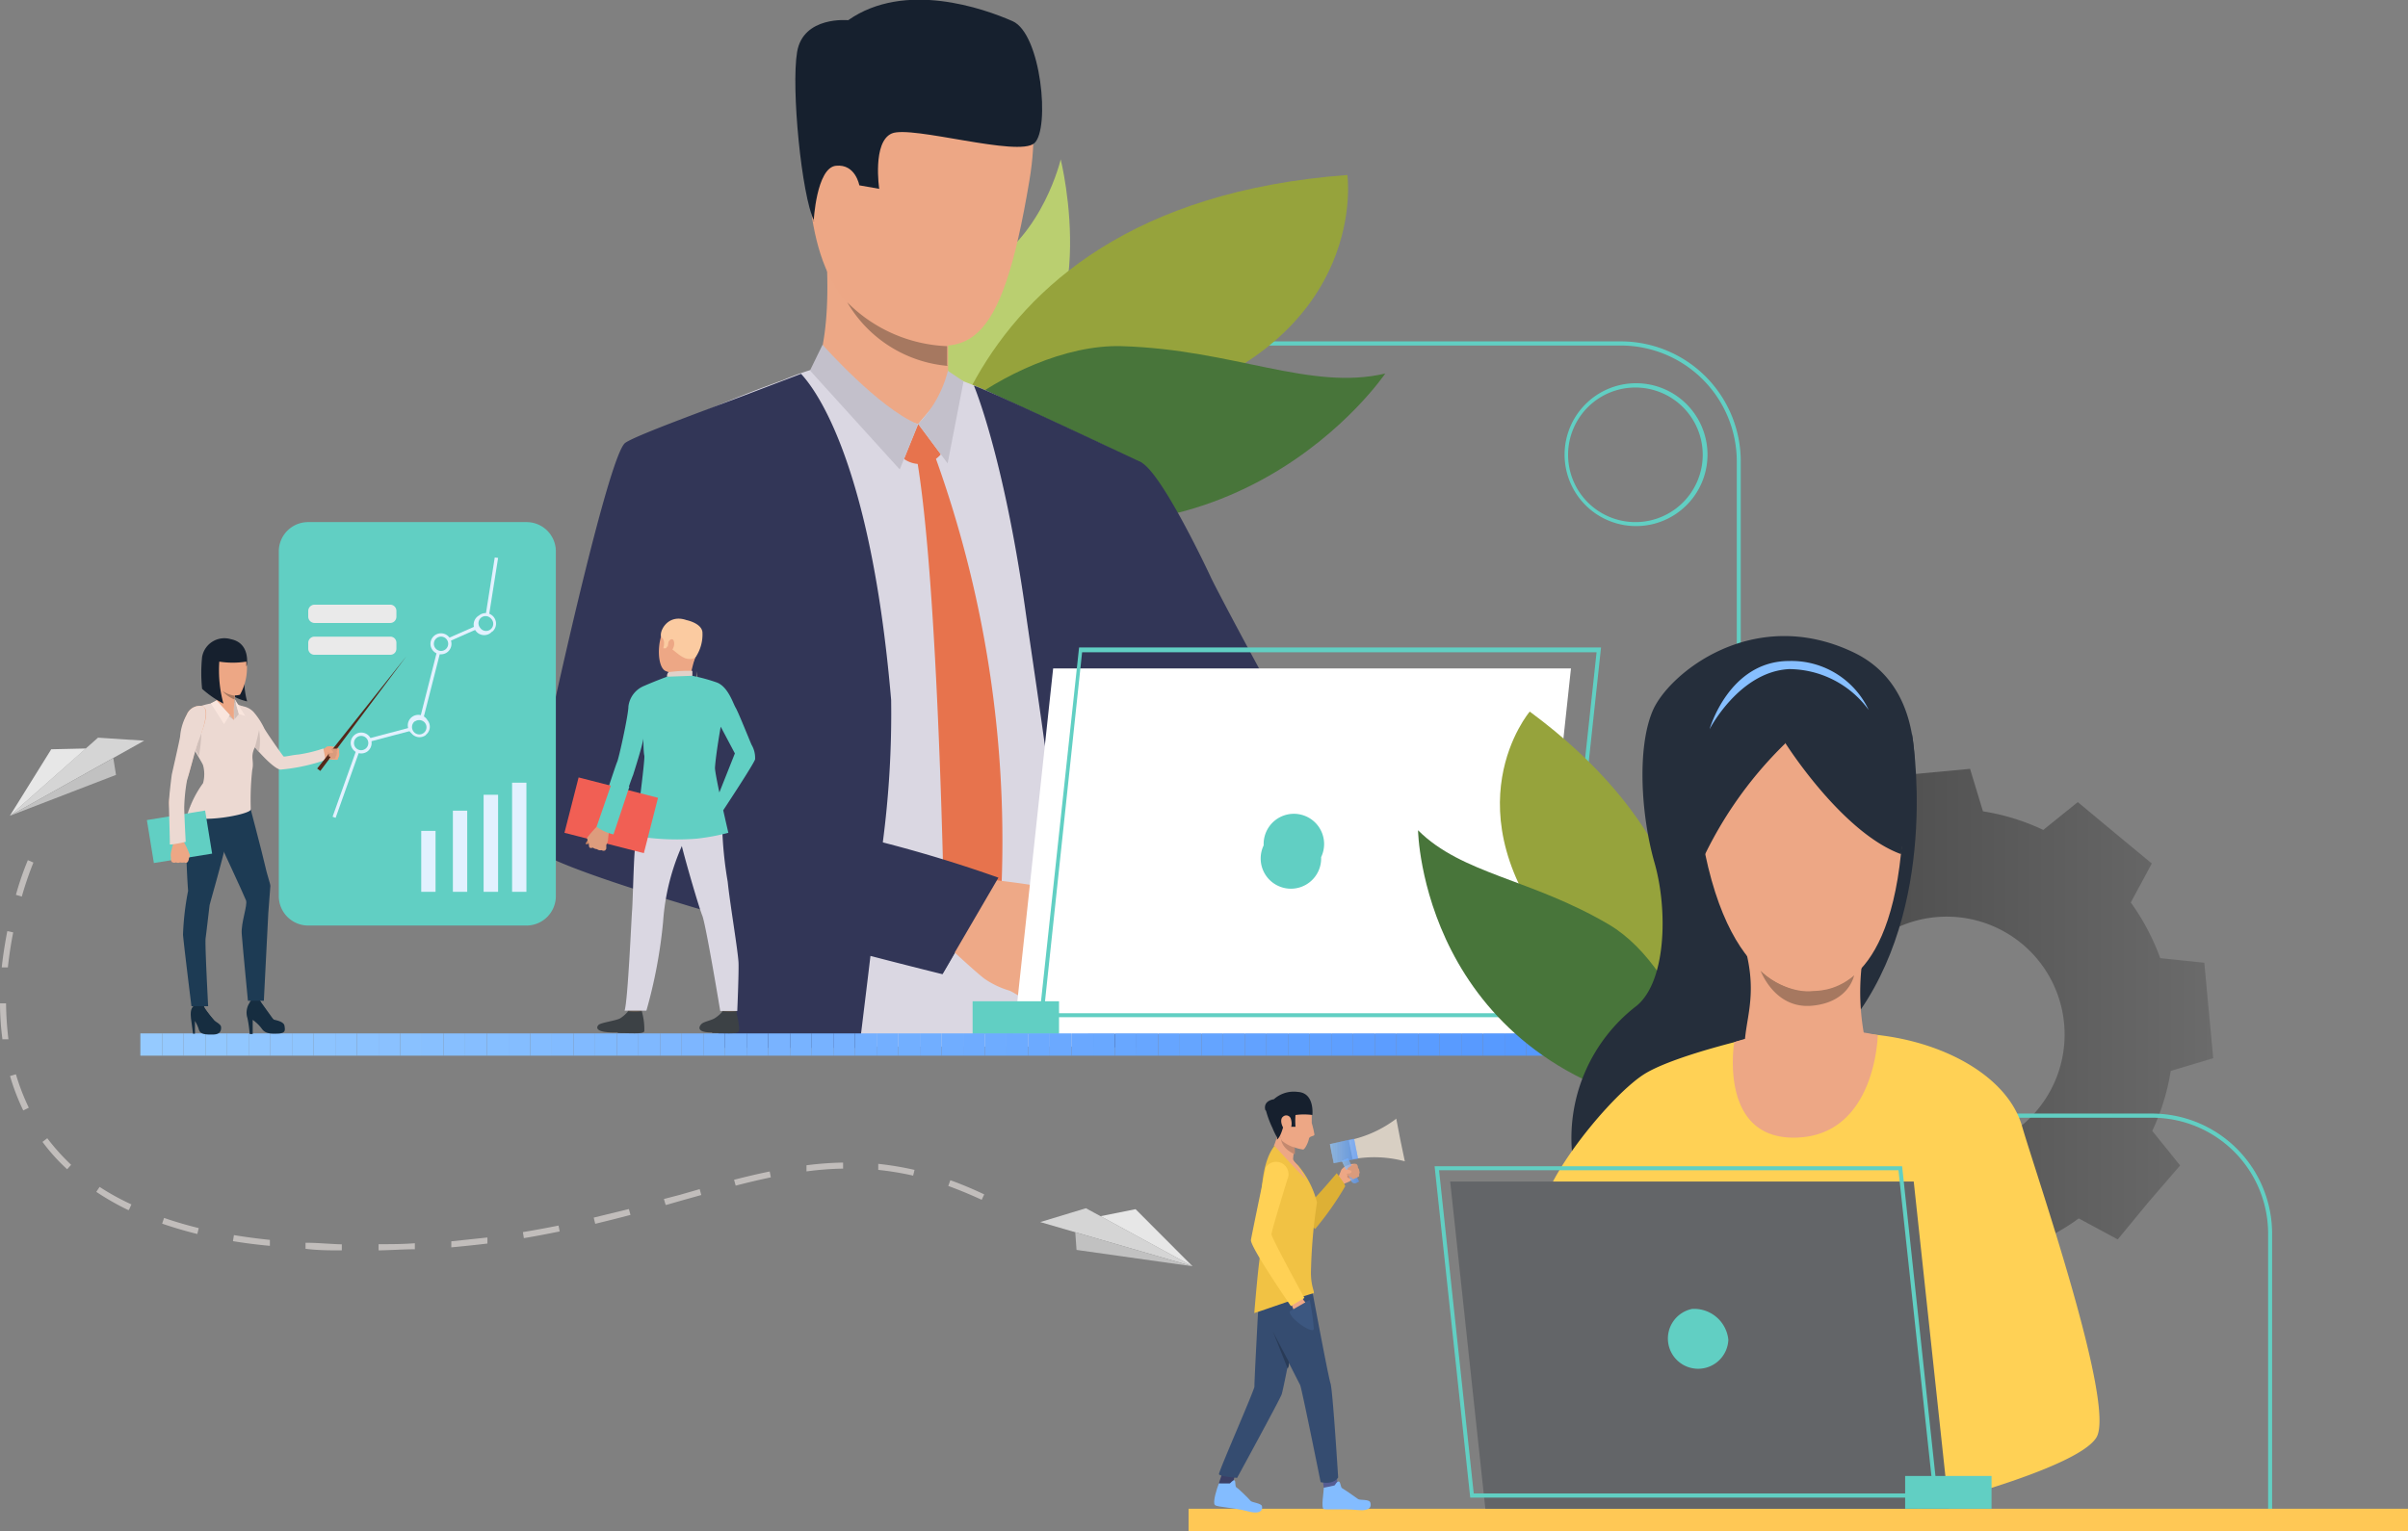 <svg xmlns="http://www.w3.org/2000/svg" xmlns:xlink="http://www.w3.org/1999/xlink" viewBox="0 0 151.32 96.24"><rect x="0" y="0" width="151.32" height="96.24" fill="#808080" stroke="none"/><defs><style>.cls-1{fill:none;}.cls-2{fill:url(#Dégradé_sans_nom_18);}.cls-3{fill:#61cfc3;}.cls-4{fill:#bacf70;}.cls-5{fill:#96a33c;}.cls-6{fill:#48753a;}.cls-7{fill:#dad7e2;}.cls-8{fill:#323657;}.cls-9{fill:#eda886;}.cls-10{fill:#e7734d;}.cls-11{fill:#c3c0cb;}.cls-12{fill:#eea987;}.cls-13{fill:#eda785;}.cls-14{fill:#16202e;}.cls-15{fill:#a67860;}.cls-16{fill:#4da7f1;}.cls-17{fill:#fff;}.cls-18{fill:#95caff;}.cls-19{fill:#94c9ff;}.cls-20{fill:#93c8ff;}.cls-21{fill:#92c8ff;}.cls-22{fill:#91c7ff;}.cls-23{fill:#90c6ff;}.cls-24{fill:#8fc5ff;}.cls-25{fill:#8ec5ff;}.cls-26{fill:#8dc4ff;}.cls-27{fill:#8cc3ff;}.cls-28{fill:#8bc2ff;}.cls-29{fill:#8ac1ff;}.cls-30{fill:#89c1ff;}.cls-31{fill:#88c0ff;}.cls-32{fill:#87bfff;}.cls-33{fill:#86beff;}.cls-34{fill:#85beff;}.cls-35{fill:#84bdff;}.cls-36{fill:#83bcff;}.cls-37{fill:#82bbff;}.cls-38{fill:#81baff;}.cls-39{fill:#80baff;}.cls-40{fill:#80b9ff;}.cls-41{fill:#7fb8ff;}.cls-42{fill:#7eb7ff;}.cls-43{fill:#7db6ff;}.cls-44{fill:#7cb6ff;}.cls-45{fill:#7bb5ff;}.cls-46{fill:#7ab4ff;}.cls-47{fill:#79b3ff;}.cls-48{fill:#78b3ff;}.cls-49{fill:#77b2ff;}.cls-50{fill:#76b1ff;}.cls-51{fill:#74b0ff;}.cls-52{fill:#73afff;}.cls-53{fill:#72afff;}.cls-54{fill:#71aeff;}.cls-55{fill:#70adff;}.cls-56{fill:#6facff;}.cls-57{fill:#6eacff;}.cls-58{fill:#6dabff;}.cls-59{fill:#6caaff;}.cls-60{fill:#6ba9ff;}.cls-61{fill:#6aa8ff;}.cls-62{fill:#69a8ff;}.cls-63{fill:#68a7ff;}.cls-64{fill:#67a6ff;}.cls-65{fill:#66a5ff;}.cls-66{fill:#65a5ff;}.cls-67{fill:#64a4ff;}.cls-68{fill:#63a3ff;}.cls-69{fill:#62a2ff;}.cls-70{fill:#61a1ff;}.cls-71{fill:#60a1ff;}.cls-72{fill:#5fa0ff;}.cls-73{fill:#5e9fff;}.cls-74{fill:#5d9eff;}.cls-75{fill:#5c9dff;}.cls-76{fill:#5b9dff;}.cls-77{fill:#5a9cff;}.cls-78{fill:#599bff;}.cls-79{fill:#589aff;}.cls-80{fill:#579aff;}.cls-81{fill:#5699ff;}.cls-82{fill:#5598ff;}.cls-83{fill:#ffc855;}.cls-84{fill:#ce8b6c;}.cls-85{fill:#3b3f66;}.cls-86{fill:#555c93;}.cls-87{fill:#354c70;}.cls-88{fill:#ddb035;}.cls-89{fill:#f1c244;}.cls-90{fill:#d8cfc3;}.cls-91{fill:#ffd155;}.cls-92{fill:#3c5780;}.cls-93{fill:#c3896f;}.cls-94{clip-path:url(#clip-path);}.cls-95{fill:#da9b7c;}.cls-96{clip-path:url(#clip-path-2);}.cls-97{fill:#293b57;}.cls-98{fill:#e2f1ff;}.cls-99{fill:#eaeaea;}.cls-100{fill:#162d40;}.cls-101{fill:#1d3b54;}.cls-102{fill:#ecd9d2;}.cls-103{fill:#d0bfb9;}.cls-104{fill:#f9e5dd;}.cls-105{fill:#54281a;}.cls-106{fill:#5c544d;}.cls-107{fill:#3c4145;}.cls-108{fill:#fbcba1;}.cls-109{fill:#e1d1c9;}.cls-110{fill:#f15f54;}.cls-111{fill:#c88362;}.cls-112{fill:#dd9c7d;}.cls-113{fill:#252e3b;}.cls-114{fill:#636568;}.cls-115{fill:#c1bdbb;}.cls-116{fill:#d5d5d5;}.cls-117{fill:#e7e7e7;}.cls-118{fill:#c1c1c1;}</style><linearGradient id="Dégradé_sans_nom_18" x1="105.6" y1="65.04" x2="139.06" y2="65.04" gradientUnits="userSpaceOnUse"><stop offset="0" stop-color="#3e3e3e"/><stop offset="1" stop-color="#6b6b6b"/></linearGradient><clipPath id="clip-path"><path class="cls-1" d="M85.25,74.35l.15-.08-.69-1.47-.39.18.59,1.25a.24.24,0,0,0,.34.12Z"/></clipPath><clipPath id="clip-path-2"><polygon class="cls-1" points="83.81 73.12 85.34 72.83 85.09 71.58 83.57 71.92 83.81 73.12 83.81 73.12"/></clipPath></defs><title>assistance</title><g id="Calque_2" data-name="Calque 2"><g id="Calque_1-2" data-name="Calque 1"><path class="cls-2" d="M106.16,69.59l2.77.29a14.3,14.3,0,0,0,1.84,3.5l-1.31,2.45,2.32,1.93,2.33,1.93,2.16-1.75a14.36,14.36,0,0,0,3.78,1.16l.8,2.67,3-.28,3-.28.29-2.77a13.78,13.78,0,0,0,3.49-1.85l2.45,1.32L135,75.58,137,73.26l-1.75-2.17a14.18,14.18,0,0,0,1.16-3.77l2.67-.8-.28-3-.28-3-2.77-.29a14.34,14.34,0,0,0-1.85-3.5l1.32-2.45-2.33-1.93-2.32-1.93-2.17,1.75A13.82,13.82,0,0,0,124.61,51l-.81-2.67-3,.28-3,.28-.29,2.77a14.3,14.3,0,0,0-3.5,1.84l-2.45-1.31-1.93,2.32-1.93,2.33L109.43,59a13.82,13.82,0,0,0-1.16,3.77l-2.67.8.28,3Zm10.46-9.28a7.41,7.41,0,1,1,1,10.44A7.41,7.41,0,0,1,116.62,60.31Z"/><path class="cls-3" d="M142.78,95.54h-.25v-18a7.29,7.29,0,0,0-7.29-7.28H116.68a7.55,7.55,0,0,1-7.54-7.54V29a7.29,7.29,0,0,0-7.28-7.28H54.52v-.26h47.34A7.54,7.54,0,0,1,109.39,29V62.68A7.29,7.29,0,0,0,116.68,70h18.56a7.55,7.55,0,0,1,7.54,7.54v18Z"/><path class="cls-4" d="M66.65,10s2.87,11.41-4,14.53-5.57-2.59-5.57-2.59-2.82-.78,4.86-5.14c3.62-2.05,4.72-6.8,4.72-6.8Z"/><path class="cls-5" d="M84.67,11s1.41,9.94-11.61,14.24S58.18,35,58.18,35s-.39-22,26.49-24Z"/><path class="cls-6" d="M58.13,30.93c-3.87-1.48,5.31-9.38,12.36-9.17s11.84,2.83,16.56,1.72c0,0-9.91,14.7-28.92,7.45Z"/><path class="cls-7" d="M39.78,50.2c0-2.8,3.77-8,3.77-8l.18-.06.19,0,.59-.55c.13.5,1.37,7.55,1.68,11.66-3.51-.69-6.43-1.65-6.41-3ZM71.1,37.53q.33-4.5.46-8.42c-.72-.39-1.59-.84-2.29-1.17-2.15-1-5.16-2.4-7.08-3.29-1.13-.52-2.23-.89-2.23-.89s-7.7-.74-8.33-.7a17.55,17.55,0,0,0-2.42.83,87.91,87.91,0,0,0-8.83,3.74c-1.23.88-5.63,22.44-5.75,23.91s6,3.36,11.63,4.85c0,2.19,0,5.25-.1,8,0,.47,0,.94,0,1.4h24.7c0-.48-.07-1-.09-1.4,0-.06,0-.12,0-.18-.09-1.89-.46-5.28-.37-8.59a30,30,0,0,1,.29-5c0-6.61.44-13.16.44-13.16Z"/><path class="cls-8" d="M71.55,64.44c-.16-1.17-.31-2.34-.45-3.49h0c0-.38-.09-.76-.14-1.13v-.06c-.18-1.58-.33-3.09-.44-4.47a13.94,13.94,0,0,1,.14-3.11c.43-7.08.64-14.54.64-14.54.23-3.06.35-5.91.44-8.57,0,0-9.67-4.57-10.54-4.83,0,0,1.83,4.3,3.21,13.93.52,3.69,1.5,9.92,2.21,16.27h0c.39,3.43,1.11,6.92,1.66,10l.24,1.4h3.23c-.07-.47-.13-.94-.2-1.4Z"/><path class="cls-8" d="M43.83,47.65c-.09-3.22-.07-5.46-.07-5.46a71,71,0,0,1,1.14,7.39c-1.3-.66-1.06-1.28-1.07-1.93Zm11.63,5.42A62.09,62.09,0,0,0,56,44c-1.34-15.73-5.11-19.89-5.66-20.5-.42.16-2,.76-2.5.95-2.58,1-7.84,2.88-8.55,3.39-1.23.88-6.08,23.48-6.22,24.94-.1,1,6.22,3,12.68,4.9a34.13,34.13,0,0,1-.48,6.87A5.42,5.42,0,0,0,45,65.87l9,0c.06-.47.11-.93.17-1.4.17-1.41.35-2.85.53-4.38,2.7.7,4.53,1.15,4.53,1.15s2.53-4.29,3.27-6c.12-.3-3.14-1.08-7-2.12Z"/><path class="cls-9" d="M51.23,23.3s1-1.85.71-7.1c-.08-1.45,7.64,3.45,7.64,3.45s0,.5,0,1.18c0,.28,0,.59,0,.91V22c0,.15,0,.29,0,.43s0,.35,0,.52,0,.36,0,.53a5.52,5.52,0,0,0,.28,1c.36.81-5.75.86-8.64-1.21Z"/><path class="cls-10" d="M57.7,26.65l1.42,1.91a1.72,1.72,0,0,1-2.31.29l.89-2.2Z"/><path class="cls-10" d="M58.74,28.63a71.24,71.24,0,0,1,4.1,28.91l-1.64,3L59.34,58S59,36.5,57.57,28.58l1.17.05Z"/><path class="cls-9" d="M59.22,24.86,57.7,26.65s-2.45-.48-3.16-1.75,4.68,0,4.68,0Z"/><path class="cls-11" d="M59.57,23.3a7.43,7.43,0,0,1-1.87,3.35l1.85,2.48,1-5.16-1-.67Z"/><path class="cls-11" d="M51.69,21.67s3.54,4,6,5l-1.15,2.84-5.64-6.22.78-1.6Z"/><path class="cls-8" d="M88,57.84s-4.69-4.55-7.77-5.3c-1.42-.35-3.29-2.32-5.07-4.63-.59-.76-1.17-1.55-1.71-2.34h0c-2.18-3.15-3.89-6.18-3.89-6.18s-6.46-7.56-1.28-10.94a8.75,8.75,0,0,1,3.44.62c1.25.68,3.92,6.25,4.38,7.24s5.36,10.16,5.69,10.36a13.33,13.33,0,0,0,2.84,2c2.4,1.3,6.18,5.08,6.18,5.08L88,57.84Z"/><path class="cls-12" d="M65.51,63.11a3.06,3.06,0,0,1-.94-.18s-.49-.31-.85-.51a2,2,0,0,0-.29-.15,5.47,5.47,0,0,1-1.57-.75c-.62-.47-2.63-2.35-2.63-2.35l1.3-2,.6-2s4.69.47,5.32.84l.17.11a7.05,7.05,0,0,1,.95,1.07c.09.09.91,1,.86,1.32a1.14,1.14,0,0,1-.61.95,2.76,2.76,0,0,1-.66,1.39,1.73,1.73,0,0,1-.89,1.25s-.23.88-.76,1Z"/><path class="cls-13" d="M58,2.65s8.48-2,6.69,8.69-3.82,11.6-9,9.46-4.8-9-5.11-12.36S55.33,2.8,58,2.65Z"/><path class="cls-13" d="M53.59,10.08a1.09,1.09,0,0,0-2.13.16c-.13,1.41.91,3.88,1.61,3.63s.69-2.49.52-3.79Z"/><path class="cls-14" d="M51.13,13.92s.17-3.37,1.4-3.5S54,11.65,54,11.65l1.25.22s-.44-2.95.79-3.48S64,9.9,65,9s.43-6.88-1.37-7.67-6.76-2.56-10.33-.06c0,0-2.83-.28-3.21,2s.28,9,1.07,10.63Z"/><path class="cls-8" d="M62.73,55.19l-3.5,6s-9.27-2.39-11.43-3l4.94-5.89a84.45,84.45,0,0,1,10,2.87Z"/><path class="cls-15" d="M59.55,23h0a8.12,8.12,0,0,1-6.31-4,9.37,9.37,0,0,0,6.28,2.76V22c0,.15,0,.29,0,.43s0,.35,0,.52Z"/><path class="cls-16" d="M121.58,78.09h0a1.33,1.33,0,0,1-.3.06h-.07a1.26,1.26,0,0,1-.28,0,1.11,1.11,0,0,1-.34-.18l-.1-.09a1,1,0,0,1-.3-.74.78.78,0,0,1,0-.22.36.36,0,0,1,0-.1,1,1,0,0,1,1.81-.3,1,1,0,0,1,.21.65,1,1,0,0,1-.68,1Zm.75-1.81a1.39,1.39,0,0,0-1.09-.55,1.37,1.37,0,0,0-1.32.94h0a1.49,1.49,0,0,0-.08.43,1.33,1.33,0,0,0,.09.49,1.41,1.41,0,0,0,.45.62,1.38,1.38,0,0,0,.72.28h.2a1.1,1.1,0,0,0,.4-.08,1.38,1.38,0,0,0,.63-2.13Z"/><path class="cls-13" d="M69.31,50.25C74.58,55.67,81.54,62.5,81.54,62.5l2.72-5.16s-6.18-7.25-10.37-12.09a8.76,8.76,0,0,0-4.58,5Z"/><path class="cls-13" d="M66.05,57.54a16.24,16.24,0,0,1,1.79,1c.37.31,1.87,1.43,2.24,1.7s-.55,1-3.23-.15-.8-2.54-.8-2.54Z"/><polygon class="cls-17" points="66.18 42.02 63.71 65 96.25 65 98.72 42.02 66.18 42.02 66.18 42.02"/><path class="cls-3" d="M65.59,63.69H97.88L100.33,41H68L65.59,63.69Zm32.52.25H65.31l2.5-23.24h32.8l-2.5,23.24Z"/><polygon class="cls-3" points="61.12 62.94 66.55 62.94 66.55 65 61.12 65 61.12 62.94 61.12 62.94"/><polygon class="cls-18" points="8.82 64.96 8.82 66.36 8.82 64.96 8.82 64.96"/><polygon class="cls-18" points="10.19 64.96 10.19 66.36 8.82 66.36 8.82 64.96 10.19 64.96 10.19 64.96"/><polygon class="cls-19" points="11.54 64.96 11.54 66.36 10.19 66.36 10.19 64.96 11.54 64.96 11.54 64.96"/><polygon class="cls-20" points="12.91 64.96 12.91 66.36 11.54 66.36 11.54 64.96 12.91 64.96 12.91 64.96"/><polygon class="cls-21" points="14.27 64.96 14.27 66.36 12.91 66.36 12.91 64.96 14.27 64.96 14.27 64.96"/><polygon class="cls-22" points="15.63 64.96 15.63 66.36 14.27 66.36 14.27 64.96 15.63 64.96 15.63 64.96"/><polygon class="cls-23" points="16.99 64.96 16.99 66.36 15.63 66.36 15.63 64.96 16.99 64.96 16.99 64.96"/><polygon class="cls-24" points="18.35 64.96 18.35 66.36 16.99 66.36 16.99 64.96 18.35 64.96 18.35 64.96"/><polygon class="cls-25" points="19.71 64.96 19.71 66.36 18.35 66.36 18.35 64.96 19.71 64.96 19.71 64.96"/><polygon class="cls-26" points="21.07 64.96 21.07 66.36 19.71 66.36 19.71 64.96 21.07 64.96 21.07 64.96"/><polygon class="cls-27" points="22.43 64.96 22.43 66.36 21.07 66.36 21.07 64.96 22.43 64.96 22.43 64.96"/><polygon class="cls-28" points="23.79 64.96 23.79 66.36 22.43 66.36 22.43 64.96 23.79 64.96 23.79 64.96"/><polygon class="cls-29" points="25.15 64.96 25.15 66.36 23.79 66.36 23.79 64.96 25.15 64.96 25.15 64.96"/><polygon class="cls-30" points="26.51 64.96 26.51 66.36 25.15 66.36 25.15 64.96 26.51 64.96 26.51 64.96"/><polygon class="cls-31" points="27.87 64.96 27.87 66.36 26.51 66.36 26.51 64.96 27.87 64.96 27.87 64.96"/><polygon class="cls-32" points="29.23 64.96 29.23 66.36 27.87 66.36 27.87 64.96 29.23 64.96 29.23 64.96"/><polygon class="cls-33" points="30.6 64.96 30.6 66.36 29.23 66.36 29.23 64.96 30.6 64.96 30.6 64.96"/><polygon class="cls-34" points="31.96 64.96 31.96 66.36 30.6 66.36 30.6 64.96 31.96 64.96 31.96 64.96"/><polygon class="cls-35" points="33.32 64.96 33.32 66.36 31.96 66.36 31.96 64.96 33.32 64.96 33.32 64.96"/><polygon class="cls-36" points="34.68 64.96 34.68 66.36 33.32 66.36 33.32 64.96 34.68 64.96 34.68 64.96"/><polygon class="cls-37" points="36.04 64.96 36.04 66.36 34.68 66.36 34.68 64.96 36.04 64.96 36.04 64.96"/><polygon class="cls-38" points="37.4 64.96 37.4 66.36 36.04 66.36 36.04 64.96 37.4 64.96 37.4 64.96"/><polygon class="cls-39" points="38.76 64.96 38.76 66.36 37.4 66.36 37.4 64.96 38.76 64.96 38.76 64.96"/><polygon class="cls-40" points="40.12 64.96 40.12 66.36 38.76 66.36 38.76 64.96 40.12 64.96 40.12 64.96"/><polygon class="cls-41" points="41.48 64.96 41.48 66.36 40.12 66.36 40.12 64.96 41.48 64.96 41.48 64.96"/><polygon class="cls-42" points="42.84 64.96 42.84 66.36 41.48 66.36 41.48 64.96 42.84 64.96 42.84 64.96"/><polygon class="cls-43" points="44.2 64.96 44.2 66.36 42.84 66.36 42.84 64.96 44.2 64.96 44.2 64.96"/><polygon class="cls-44" points="45.56 64.96 45.56 66.36 44.2 66.36 44.2 64.96 45.56 64.96 45.56 64.96"/><polygon class="cls-45" points="46.92 64.96 46.92 66.36 45.56 66.36 45.56 64.96 46.92 64.96 46.92 64.96"/><polygon class="cls-46" points="48.28 64.96 48.28 66.36 46.92 66.36 46.92 64.96 48.28 64.96 48.28 64.96"/><polygon class="cls-47" points="49.65 64.96 49.65 66.36 48.28 66.36 48.28 64.96 49.65 64.96 49.65 64.96"/><polygon class="cls-48" points="51.01 64.96 51.01 66.36 49.65 66.36 49.65 64.96 51.01 64.96 51.01 64.96"/><polygon class="cls-49" points="52.37 64.96 52.37 66.36 51.01 66.36 51.01 64.96 52.37 64.96 52.37 64.96"/><polygon class="cls-50" points="53.73 64.96 53.73 66.36 52.37 66.36 52.37 64.96 53.73 64.96 53.73 64.96"/><polygon class="cls-51" points="55.09 64.96 55.09 66.36 53.73 66.36 53.73 64.96 55.09 64.96 55.09 64.96"/><polygon class="cls-52" points="56.45 64.96 56.45 66.36 55.09 66.36 55.09 64.96 56.45 64.96 56.45 64.96"/><polygon class="cls-53" points="57.81 64.96 57.81 66.36 56.45 66.36 56.45 64.96 57.81 64.96 57.81 64.96"/><polygon class="cls-54" points="59.17 64.96 59.17 66.36 57.81 66.36 57.81 64.96 59.17 64.96 59.17 64.96"/><polygon class="cls-55" points="60.53 64.96 60.53 66.36 59.17 66.36 59.17 64.96 60.53 64.96 60.53 64.96"/><polygon class="cls-56" points="61.89 64.96 61.89 66.36 60.53 66.36 60.53 64.96 61.89 64.96 61.89 64.96"/><polygon class="cls-57" points="63.25 64.96 63.25 66.36 61.89 66.36 61.89 64.96 63.25 64.96 63.25 64.96"/><polygon class="cls-58" points="64.61 64.96 64.61 66.36 63.25 66.36 63.25 64.96 64.61 64.96 64.61 64.96"/><polygon class="cls-59" points="65.97 64.96 65.97 66.36 64.61 66.36 64.61 64.96 65.97 64.96 65.97 64.96"/><polygon class="cls-60" points="67.34 64.96 67.34 66.36 65.97 66.36 65.97 64.96 67.34 64.96 67.34 64.96"/><polygon class="cls-61" points="68.7 64.96 68.7 66.36 67.34 66.36 67.34 64.96 68.7 64.96 68.7 64.96"/><polygon class="cls-62" points="70.06 64.96 70.06 66.36 68.7 66.36 68.7 64.96 70.06 64.96 70.06 64.96"/><polygon class="cls-63" points="71.42 64.96 71.42 66.36 70.06 66.36 70.06 64.96 71.42 64.96 71.42 64.96"/><polygon class="cls-64" points="72.78 64.96 72.78 66.36 71.42 66.36 71.42 64.96 72.78 64.96 72.78 64.96"/><polygon class="cls-65" points="74.14 64.96 74.14 66.36 72.78 66.36 72.78 64.96 74.14 64.96 74.14 64.96"/><polygon class="cls-66" points="75.5 64.96 75.5 66.36 74.14 66.36 74.14 64.96 75.5 64.96 75.5 64.96"/><polygon class="cls-67" points="76.86 64.96 76.86 66.36 75.5 66.36 75.5 64.96 76.86 64.96 76.86 64.96"/><polygon class="cls-68" points="78.22 64.96 78.22 66.36 76.86 66.36 76.86 64.96 78.22 64.96 78.22 64.96"/><polygon class="cls-69" points="79.58 64.96 79.58 66.36 78.22 66.36 78.22 64.96 79.58 64.96 79.58 64.96"/><polygon class="cls-70" points="80.94 64.96 80.94 66.36 79.58 66.36 79.58 64.96 80.94 64.96 80.94 64.96"/><polygon class="cls-71" points="82.3 64.96 82.3 66.36 80.94 66.36 80.94 64.96 82.3 64.96 82.3 64.96"/><polygon class="cls-72" points="83.66 64.96 83.66 66.36 82.3 66.36 82.3 64.96 83.66 64.96 83.66 64.96"/><polygon class="cls-73" points="85.03 64.96 85.03 66.36 83.66 66.36 83.66 64.96 85.03 64.96 85.03 64.96"/><polygon class="cls-74" points="86.39 64.96 86.39 66.36 85.03 66.36 85.03 64.96 86.39 64.96 86.39 64.96"/><polygon class="cls-75" points="87.75 64.96 87.75 66.36 86.39 66.36 86.39 64.96 87.75 64.96 87.75 64.96"/><polygon class="cls-76" points="89.11 64.96 89.11 66.36 87.75 66.36 87.75 64.96 89.11 64.96 89.11 64.96"/><polygon class="cls-77" points="90.47 64.96 90.47 66.36 89.11 66.36 89.11 64.96 90.47 64.96 90.47 64.96"/><polygon class="cls-78" points="91.83 64.96 91.83 66.36 90.47 66.36 90.47 64.96 91.83 64.96 91.83 64.96"/><polygon class="cls-79" points="93.19 64.96 93.19 66.36 91.83 66.36 91.83 64.96 93.19 64.96 93.19 64.96"/><polygon class="cls-80" points="94.55 64.96 94.55 66.36 93.19 66.36 93.19 64.96 94.55 64.96 94.55 64.96"/><polygon class="cls-81" points="95.91 64.96 95.91 66.36 94.55 66.36 94.55 64.96 95.91 64.96 95.91 64.96"/><polygon class="cls-82" points="97.27 64.96 97.27 66.36 95.91 66.36 95.91 64.96 97.27 64.96 97.27 64.96"/><polygon class="cls-82" points="97.27 66.36 97.27 64.96 97.27 66.36 97.27 66.36"/><polygon class="cls-83" points="151.32 96.25 74.69 96.25 74.69 94.84 151.32 94.84 151.32 96.25 151.32 96.25"/><path class="cls-3" d="M79.41,53.14a1.9,1.9,0,1,0,3.61.74,1.9,1.9,0,1,0-3.61-.74Z"/><path class="cls-4" d="M108.77,51.78s-6.83,6.51-3.51,11.57,4.88.63,4.88.63,2.25.68-1.09-5.57c-1.57-2.94-.28-6.63-.28-6.63Z"/><path class="cls-5" d="M96.13,44.73s-5.22,6.14,1.76,14.63,5.9,13,5.9,13,9.72-14.78-7.66-27.63Z"/><path class="cls-6" d="M105.37,69.79c3.24.66.62-8.79-4.26-11.67s-9.23-3.16-12-5.93c0,0,.22,14.36,16.22,17.6Z"/><path class="cls-13" d="M84.13,73.93s.15-.37.18-.42a.81.81,0,0,1,.34-.24,1,1,0,0,1,.48-.11s.06,0,.1.09a.34.34,0,0,1,0,.17.2.2,0,0,1,.07.18.18.18,0,0,1,0,.19.13.13,0,0,1,0,.15,1.67,1.67,0,0,0-.19.14,2.65,2.65,0,0,1-.68.34s-.34,0-.41-.49Z"/><path class="cls-84" d="M84.66,73.73a.87.87,0,0,1,0,.26c0,.05.4.18.4.18s-.14-.44-.38-.44Z"/><polygon class="cls-85" points="76.59 93.26 76.78 92.68 77.58 92.81 77.46 93.34 76.59 93.26 76.59 93.26"/><polygon class="cls-86" points="83.14 93.19 83.19 93.52 84.06 93.37 84.01 92.89 83.14 93.19 83.14 93.19"/><path class="cls-87" d="M81.25,84.13s-.13.71-.28,1.49c0,.13,0,.27-.08.41-.15.75-.3,1.47-.35,1.62-.12.34-2.8,5.25-2.8,5.25s-1.1-.09-1.14-.23,2.25-5.33,2.23-5.52.28-5.66.28-5.66a25.84,25.84,0,0,1,2.14,2.64Z"/><path class="cls-87" d="M82.47,81.18s1,5.37,1.14,5.78.48,5.91.48,5.91-.23.48-1.1.3c0,0-1.19-5.91-1.29-6.11-.39-.76-2.29-4.49-2.47-5a3,3,0,0,1-.13-1.15,3.59,3.59,0,0,1,3.37.29Z"/><path class="cls-88" d="M82,74.23s.46,1.14.57,1.11S84,73.75,84,73.75s.61.76.52.84a19.2,19.2,0,0,1-1.88,2.67,8.72,8.72,0,0,1-1.18-1.63s0-1.2.53-1.4Z"/><path class="cls-89" d="M80.06,72a17.81,17.81,0,0,1,1.52,1.27,5.85,5.85,0,0,1,1.18,2.31A33.35,33.35,0,0,0,82.38,80c0,1,.32,1.29.12,1.31s-3.24,1.1-3.68,1.23c0,0,.29-3.61.44-4s-.48-4.79.8-6.47Z"/><path class="cls-90" d="M87.74,70.31,88,71.66,88.28,73A7.38,7.38,0,0,0,85,72.87l-.12-.59-.12-.6a7.42,7.42,0,0,0,3-1.37Z"/><path class="cls-36" d="M83.19,93.52s.66-.13.68-.15.16-.28.27-.24.1.37.2.42.89.59,1,.68.7,0,.77.21.07.57-.82.48-1.91,0-2.1-.06,0-1.09,0-1.34Z"/><path class="cls-36" d="M76.58,93.25s.67,0,.7,0,.21-.25.3-.19,0,.38.13.45.79.72.87.83.67.15.72.33,0,.57-.89.33-1.89-.25-2.06-.39.13-1.08.23-1.32Z"/><path class="cls-9" d="M81.8,81.43s.08.32.21.4-.6.76-.6.76a5.48,5.48,0,0,1-.29-.71,5,5,0,0,1,.68-.45Z"/><path class="cls-91" d="M79.53,73.45s-.85,4.07-.92,4.49,2.51,4.16,2.51,4.16l.85-.51s-2.07-3.78-2.07-4,1-3.45,1-3.45a.78.78,0,0,0-1.37-.74Z"/><path class="cls-92" d="M82.3,81.71a13.37,13.37,0,0,1,.26,1.81c0,.42-1.59-.67-1.51-1.09l1.25-.72Z"/><path class="cls-13" d="M80.06,72s2.17,2.37,2,2.11c-.48-.94-.81-1.1-.8-1.27s.06-.53.06-.66,0-.45,0-.45-1.08-1.51-1-1A3.09,3.09,0,0,1,80.06,72Z"/><path class="cls-13" d="M82.13,69.25a5.18,5.18,0,0,1,.3.86c0,.17,0,.29,0,.48a6.46,6.46,0,0,1,.17.72c0,.14-.31.07-.35.29s-.25.65-.36.66a2.62,2.62,0,0,1-1.36-.61c-.06-.22-.44-1.42-.55-1.65s1.81-1.48,2-1.11l.17.36Z"/><path class="cls-14" d="M79.51,69.77c-.14-.6.54-.67.54-.67a1.87,1.87,0,0,1,1.51-.46c1.07.06.91,1.45.91,1.45a4,4,0,0,0-1.06,0,4.48,4.48,0,0,0,0,.74l-.41,0s0-.53-.14-.55-.26,1.11-.62,1.36a.33.33,0,0,0,0-.16h0a4.59,4.59,0,0,1-.28-.58,6.19,6.19,0,0,1-.4-1.07Z"/><path class="cls-13" d="M81.12,70.34a.3.3,0,0,0-.5-.14c-.26.19,0,.87.26.87s.35-.37.24-.73Z"/><path class="cls-93" d="M80.46,71.46a1,1,0,0,0,.11.26,2.38,2.38,0,0,0,.8.42l0,.42s-.91-.35-.87-1.1Z"/><g class="cls-94"><polygon class="cls-18" points="84.32 72.8 84.32 74.41 84.32 72.8 84.32 72.8"/><polygon class="cls-18" points="84.34 72.8 84.34 74.41 84.32 74.41 84.32 72.8 84.34 72.8 84.34 72.8"/><polygon class="cls-19" points="84.35 72.8 84.35 74.41 84.34 74.41 84.34 72.8 84.35 72.8 84.35 72.8"/><polygon class="cls-20" points="84.37 72.8 84.37 74.41 84.35 74.41 84.35 72.8 84.37 72.8 84.37 72.8"/><polygon class="cls-21" points="84.39 72.8 84.39 74.41 84.37 74.41 84.37 72.8 84.39 72.8 84.39 72.8"/><polygon class="cls-22" points="84.4 72.8 84.4 74.41 84.39 74.41 84.39 72.8 84.4 72.8 84.4 72.8"/><polygon class="cls-23" points="84.42 72.8 84.42 74.41 84.4 74.41 84.4 72.8 84.42 72.8 84.42 72.8"/><polygon class="cls-24" points="84.44 72.8 84.44 74.41 84.42 74.41 84.42 72.8 84.44 72.8 84.44 72.8"/><polygon class="cls-25" points="84.45 72.8 84.45 74.41 84.44 74.41 84.44 72.8 84.45 72.8 84.45 72.8"/><polygon class="cls-26" points="84.47 72.8 84.47 74.41 84.45 74.41 84.45 72.8 84.47 72.8 84.47 72.8"/><polygon class="cls-27" points="84.49 72.8 84.49 74.41 84.47 74.41 84.47 72.8 84.49 72.8 84.49 72.8"/><polygon class="cls-28" points="84.5 72.8 84.5 74.41 84.49 74.41 84.49 72.8 84.5 72.8 84.5 72.8"/><polygon class="cls-29" points="84.52 72.8 84.52 74.41 84.5 74.41 84.5 72.8 84.52 72.8 84.52 72.8"/><polygon class="cls-30" points="84.54 72.8 84.54 74.41 84.52 74.41 84.52 72.8 84.54 72.8 84.54 72.8"/><polygon class="cls-31" points="84.55 72.8 84.55 74.41 84.54 74.41 84.54 72.8 84.55 72.8 84.55 72.8"/><polygon class="cls-32" points="84.57 72.8 84.57 74.41 84.55 74.41 84.55 72.8 84.57 72.8 84.57 72.8"/><polygon class="cls-33" points="84.59 72.8 84.59 74.41 84.57 74.41 84.57 72.8 84.59 72.8 84.59 72.8"/><polygon class="cls-34" points="84.6 72.8 84.6 74.41 84.59 74.41 84.59 72.8 84.6 72.8 84.6 72.8"/><polygon class="cls-35" points="84.62 72.8 84.62 74.41 84.6 74.41 84.6 72.8 84.62 72.8 84.62 72.8"/><polygon class="cls-36" points="84.64 72.8 84.64 74.41 84.62 74.41 84.62 72.8 84.64 72.8 84.64 72.8"/><polygon class="cls-37" points="84.65 72.8 84.65 74.41 84.64 74.41 84.64 72.8 84.65 72.8 84.65 72.8"/><polygon class="cls-38" points="84.67 72.8 84.67 74.41 84.65 74.41 84.65 72.8 84.67 72.8 84.67 72.8"/><polygon class="cls-39" points="84.69 72.8 84.69 74.41 84.67 74.41 84.67 72.8 84.69 72.8 84.69 72.8"/><polygon class="cls-40" points="84.7 72.8 84.7 74.41 84.69 74.41 84.69 72.8 84.7 72.8 84.7 72.8"/><polygon class="cls-41" points="84.72 72.8 84.72 74.41 84.7 74.41 84.7 72.8 84.72 72.8 84.72 72.8"/><polygon class="cls-42" points="84.74 72.8 84.74 74.41 84.72 74.41 84.72 72.8 84.74 72.8 84.74 72.8"/><polygon class="cls-43" points="84.75 72.8 84.75 74.41 84.74 74.41 84.74 72.8 84.75 72.8 84.75 72.8"/><polygon class="cls-44" points="84.77 72.8 84.77 74.41 84.75 74.41 84.75 72.8 84.77 72.8 84.77 72.8"/><polygon class="cls-45" points="84.79 72.8 84.79 74.41 84.77 74.41 84.77 72.8 84.79 72.8 84.79 72.8"/><polygon class="cls-46" points="84.8 72.8 84.8 74.41 84.79 74.41 84.79 72.8 84.8 72.8 84.8 72.8"/><polygon class="cls-47" points="84.82 72.8 84.82 74.41 84.8 74.41 84.8 72.8 84.82 72.8 84.82 72.8"/><polygon class="cls-48" points="84.84 72.8 84.84 74.41 84.82 74.41 84.82 72.8 84.84 72.8 84.84 72.8"/><polygon class="cls-49" points="84.85 72.8 84.85 74.41 84.84 74.41 84.84 72.8 84.85 72.8 84.85 72.8"/><polygon class="cls-50" points="84.87 72.8 84.87 74.41 84.85 74.41 84.85 72.8 84.87 72.8 84.87 72.8"/><polygon class="cls-51" points="84.89 72.8 84.89 74.41 84.87 74.41 84.87 72.8 84.89 72.8 84.89 72.8"/><polygon class="cls-52" points="84.9 72.8 84.9 74.41 84.89 74.41 84.89 72.8 84.9 72.8 84.9 72.8"/><polygon class="cls-53" points="84.92 72.8 84.92 74.41 84.9 74.41 84.9 72.8 84.92 72.8 84.92 72.8"/><polygon class="cls-54" points="84.94 72.8 84.94 74.41 84.92 74.41 84.92 72.8 84.94 72.8 84.94 72.8"/><polygon class="cls-55" points="84.95 72.8 84.95 74.41 84.94 74.41 84.94 72.8 84.95 72.8 84.95 72.8"/><polygon class="cls-56" points="84.97 72.8 84.97 74.41 84.95 74.41 84.95 72.8 84.97 72.8 84.97 72.8"/><polygon class="cls-57" points="84.99 72.8 84.99 74.41 84.97 74.41 84.97 72.8 84.99 72.8 84.99 72.8"/><polygon class="cls-58" points="85 72.8 85 74.41 84.99 74.41 84.99 72.8 85 72.8 85 72.8"/><polygon class="cls-59" points="85.02 72.8 85.02 74.41 85 74.41 85 72.8 85.02 72.8 85.02 72.8"/><polygon class="cls-60" points="85.04 72.8 85.04 74.41 85.02 74.41 85.02 72.8 85.04 72.8 85.04 72.8"/><polygon class="cls-61" points="85.05 72.8 85.05 74.41 85.04 74.41 85.04 72.8 85.05 72.8 85.05 72.8"/><polygon class="cls-62" points="85.07 72.8 85.07 74.41 85.05 74.41 85.05 72.8 85.07 72.8 85.07 72.8"/><polygon class="cls-63" points="85.09 72.8 85.09 74.41 85.07 74.41 85.07 72.8 85.09 72.8 85.09 72.8"/><polygon class="cls-64" points="85.1 72.8 85.1 74.41 85.09 74.41 85.09 72.8 85.1 72.8 85.1 72.8"/><polygon class="cls-65" points="85.12 72.8 85.12 74.41 85.1 74.41 85.1 72.8 85.12 72.8 85.12 72.8"/><polygon class="cls-66" points="85.14 72.8 85.14 74.41 85.12 74.41 85.12 72.8 85.14 72.8 85.14 72.8"/><polygon class="cls-67" points="85.15 72.8 85.15 74.41 85.14 74.41 85.14 72.8 85.15 72.8 85.15 72.8"/><polygon class="cls-68" points="85.17 72.8 85.17 74.41 85.15 74.41 85.15 72.8 85.17 72.8 85.17 72.8"/><polygon class="cls-69" points="85.19 72.8 85.19 74.41 85.17 74.41 85.17 72.8 85.19 72.8 85.19 72.8"/><polygon class="cls-70" points="85.2 72.8 85.2 74.41 85.19 74.41 85.19 72.8 85.2 72.8 85.2 72.8"/><polygon class="cls-71" points="85.22 72.8 85.22 74.41 85.2 74.41 85.2 72.8 85.22 72.8 85.22 72.8"/><polygon class="cls-72" points="85.24 72.8 85.24 74.41 85.22 74.41 85.22 72.8 85.24 72.8 85.24 72.8"/><polygon class="cls-73" points="85.25 72.8 85.25 74.41 85.24 74.41 85.24 72.8 85.25 72.8 85.25 72.8"/><polygon class="cls-74" points="85.27 72.8 85.27 74.41 85.25 74.41 85.25 72.8 85.27 72.8 85.27 72.8"/><polygon class="cls-75" points="85.29 72.8 85.29 74.41 85.27 74.41 85.27 72.8 85.29 72.8 85.29 72.8"/><polygon class="cls-76" points="85.31 72.8 85.31 74.41 85.29 74.41 85.29 72.8 85.31 72.8 85.31 72.8"/><polygon class="cls-77" points="85.32 72.8 85.32 74.41 85.31 74.41 85.31 72.8 85.32 72.8 85.32 72.8"/><polygon class="cls-78" points="85.34 72.8 85.34 74.41 85.32 74.41 85.32 72.8 85.34 72.8 85.34 72.8"/><polygon class="cls-79" points="85.35 72.8 85.35 74.41 85.34 74.41 85.34 72.8 85.35 72.8 85.35 72.8"/><polygon class="cls-80" points="85.37 72.8 85.37 74.41 85.35 74.41 85.35 72.8 85.37 72.8 85.37 72.8"/><polygon class="cls-81" points="85.39 72.8 85.39 74.41 85.37 74.41 85.37 72.8 85.39 72.8 85.39 72.8"/><polygon class="cls-82" points="85.4 72.8 85.4 74.41 85.39 74.41 85.39 72.8 85.4 72.8 85.4 72.8"/><polygon class="cls-82" points="85.4 74.41 85.4 72.8 85.4 74.41 85.4 74.41"/></g><path class="cls-95" d="M85.08,73.18s-.43.24-.4.31a.11.11,0,0,0,.08.08l-.13.18s0,.17.17.15c0,0,0,.15.14.11,0,0,0,.11.11.1a1.35,1.35,0,0,0,.36-.17s0-.06,0-.15a.17.17,0,0,0,0-.19.2.2,0,0,0-.07-.18s0-.22-.13-.26l0,0Z"/><g class="cls-96"><polygon class="cls-18" points="83.57 71.58 83.57 73.12 83.57 71.58 83.57 71.58"/><polygon class="cls-18" points="83.6 71.58 83.6 73.12 83.57 73.12 83.57 71.58 83.6 71.58 83.6 71.58"/><polygon class="cls-19" points="83.63 71.58 83.63 73.12 83.6 73.12 83.6 71.58 83.63 71.58 83.63 71.58"/><polygon class="cls-20" points="83.65 71.58 83.65 73.12 83.63 73.12 83.63 71.58 83.65 71.58 83.65 71.58"/><polygon class="cls-21" points="83.68 71.58 83.68 73.12 83.65 73.12 83.65 71.58 83.68 71.58 83.68 71.58"/><polygon class="cls-22" points="83.71 71.58 83.71 73.12 83.68 73.12 83.68 71.58 83.71 71.58 83.71 71.58"/><polygon class="cls-23" points="83.73 71.58 83.73 73.12 83.71 73.12 83.71 71.58 83.73 71.58 83.73 71.58"/><polygon class="cls-24" points="83.76 71.58 83.76 73.12 83.73 73.12 83.73 71.58 83.76 71.58 83.76 71.58"/><polygon class="cls-25" points="83.79 71.58 83.79 73.12 83.76 73.12 83.76 71.58 83.79 71.58 83.79 71.58"/><polygon class="cls-26" points="83.81 71.58 83.81 73.12 83.79 73.12 83.79 71.58 83.81 71.58 83.81 71.58"/><polygon class="cls-27" points="83.84 71.58 83.84 73.12 83.81 73.12 83.81 71.58 83.84 71.58 83.84 71.58"/><polygon class="cls-28" points="83.87 71.58 83.87 73.12 83.84 73.12 83.84 71.58 83.87 71.58 83.87 71.58"/><polygon class="cls-29" points="83.9 71.58 83.9 73.12 83.87 73.12 83.87 71.58 83.9 71.58 83.9 71.58"/><polygon class="cls-30" points="83.92 71.58 83.92 73.12 83.9 73.12 83.9 71.58 83.92 71.58 83.92 71.58"/><polygon class="cls-31" points="83.95 71.58 83.95 73.12 83.92 73.12 83.92 71.58 83.95 71.58 83.95 71.58"/><polygon class="cls-32" points="83.98 71.58 83.98 73.12 83.95 73.12 83.95 71.58 83.98 71.58 83.98 71.58"/><polygon class="cls-33" points="84.01 71.58 84.01 73.12 83.98 73.12 83.98 71.58 84.01 71.58 84.01 71.58"/><polygon class="cls-34" points="84.03 71.58 84.03 73.12 84.01 73.12 84.01 71.58 84.03 71.58 84.03 71.58"/><polygon class="cls-35" points="84.06 71.58 84.06 73.12 84.03 73.12 84.03 71.58 84.06 71.58 84.06 71.58"/><polygon class="cls-36" points="84.09 71.58 84.09 73.12 84.06 73.12 84.06 71.58 84.09 71.58 84.09 71.58"/><polygon class="cls-37" points="84.11 71.58 84.11 73.12 84.09 73.12 84.09 71.58 84.11 71.58 84.11 71.58"/><polygon class="cls-38" points="84.14 71.58 84.14 73.12 84.11 73.12 84.11 71.58 84.14 71.58 84.14 71.58"/><polygon class="cls-39" points="84.17 71.58 84.17 73.12 84.14 73.12 84.14 71.58 84.17 71.58 84.17 71.58"/><polygon class="cls-40" points="84.2 71.58 84.2 73.12 84.17 73.12 84.17 71.58 84.2 71.58 84.2 71.58"/><polygon class="cls-41" points="84.22 71.58 84.22 73.12 84.2 73.12 84.2 71.58 84.22 71.58 84.22 71.58"/><polygon class="cls-42" points="84.25 71.58 84.25 73.12 84.22 73.12 84.22 71.58 84.25 71.58 84.25 71.58"/><polygon class="cls-43" points="84.28 71.58 84.28 73.12 84.25 73.12 84.25 71.58 84.28 71.58 84.28 71.58"/><polygon class="cls-44" points="84.31 71.58 84.31 73.12 84.28 73.12 84.28 71.58 84.31 71.58 84.31 71.58"/><polygon class="cls-45" points="84.33 71.58 84.33 73.12 84.31 73.12 84.31 71.58 84.33 71.58 84.33 71.58"/><polygon class="cls-46" points="84.36 71.58 84.36 73.12 84.33 73.12 84.33 71.58 84.36 71.58 84.36 71.58"/><polygon class="cls-47" points="84.39 71.58 84.39 73.12 84.36 73.12 84.36 71.58 84.39 71.58 84.39 71.58"/><polygon class="cls-48" points="84.41 71.58 84.41 73.12 84.39 73.12 84.39 71.58 84.41 71.58 84.41 71.58"/><polygon class="cls-49" points="84.44 71.58 84.44 73.12 84.41 73.12 84.41 71.58 84.44 71.58 84.44 71.58"/><polygon class="cls-50" points="84.47 71.58 84.47 73.12 84.44 73.12 84.44 71.58 84.47 71.58 84.47 71.58"/><polygon class="cls-51" points="84.5 71.58 84.5 73.12 84.47 73.12 84.47 71.58 84.5 71.58 84.5 71.58"/><polygon class="cls-52" points="84.52 71.58 84.52 73.12 84.5 73.12 84.5 71.58 84.52 71.58 84.52 71.58"/><polygon class="cls-53" points="84.55 71.58 84.55 73.12 84.52 73.12 84.52 71.58 84.55 71.58 84.55 71.58"/><polygon class="cls-54" points="84.58 71.58 84.58 73.12 84.55 73.12 84.55 71.58 84.58 71.58 84.58 71.58"/><polygon class="cls-55" points="84.61 71.58 84.61 73.12 84.58 73.12 84.58 71.58 84.61 71.58 84.61 71.58"/><polygon class="cls-56" points="84.63 71.58 84.63 73.12 84.61 73.12 84.61 71.58 84.63 71.58 84.63 71.58"/><polygon class="cls-57" points="84.66 71.58 84.66 73.12 84.63 73.12 84.63 71.58 84.66 71.58 84.66 71.58"/><polygon class="cls-58" points="84.69 71.58 84.69 73.12 84.66 73.12 84.66 71.58 84.69 71.58 84.69 71.58"/><polygon class="cls-59" points="84.71 71.58 84.71 73.12 84.69 73.12 84.69 71.58 84.71 71.58 84.71 71.58"/><polygon class="cls-60" points="84.74 71.58 84.74 73.12 84.71 73.12 84.71 71.58 84.74 71.58 84.74 71.58"/><polygon class="cls-61" points="84.77 71.58 84.77 73.12 84.74 73.12 84.74 71.58 84.77 71.58 84.77 71.58"/><polygon class="cls-62" points="84.8 71.58 84.8 73.12 84.77 73.12 84.77 71.58 84.8 71.58 84.8 71.58"/><polygon class="cls-63" points="84.82 71.58 84.82 73.12 84.8 73.12 84.8 71.58 84.82 71.58 84.82 71.58"/><polygon class="cls-64" points="84.85 71.58 84.85 73.12 84.82 73.12 84.82 71.58 84.85 71.58 84.85 71.58"/><polygon class="cls-65" points="84.88 71.58 84.88 73.12 84.85 73.12 84.85 71.58 84.88 71.58 84.88 71.58"/><polygon class="cls-66" points="84.9 71.58 84.9 73.12 84.88 73.12 84.88 71.58 84.9 71.58 84.9 71.58"/><polygon class="cls-67" points="84.93 71.58 84.93 73.12 84.9 73.12 84.9 71.58 84.93 71.58 84.93 71.58"/><polygon class="cls-68" points="84.96 71.58 84.96 73.12 84.93 73.12 84.93 71.58 84.96 71.58 84.96 71.58"/><polygon class="cls-69" points="84.99 71.58 84.99 73.12 84.96 73.12 84.96 71.58 84.99 71.58 84.99 71.58"/><polygon class="cls-70" points="85.01 71.58 85.01 73.12 84.99 73.12 84.99 71.58 85.01 71.58 85.01 71.58"/><polygon class="cls-71" points="85.04 71.58 85.04 73.12 85.01 73.12 85.01 71.58 85.04 71.58 85.04 71.58"/><polygon class="cls-72" points="85.07 71.58 85.07 73.12 85.04 73.12 85.04 71.58 85.07 71.58 85.07 71.58"/><polygon class="cls-73" points="85.09 71.58 85.09 73.12 85.07 73.12 85.07 71.58 85.09 71.58 85.09 71.58"/><polygon class="cls-74" points="85.12 71.58 85.12 73.12 85.09 73.12 85.09 71.58 85.12 71.58 85.12 71.58"/><polygon class="cls-75" points="85.15 71.58 85.15 73.12 85.12 73.12 85.12 71.58 85.15 71.58 85.15 71.58"/><polygon class="cls-76" points="85.18 71.58 85.18 73.12 85.15 73.12 85.15 71.58 85.18 71.58 85.18 71.58"/><polygon class="cls-77" points="85.2 71.58 85.2 73.12 85.18 73.12 85.18 71.58 85.2 71.58 85.2 71.58"/><polygon class="cls-78" points="85.23 71.58 85.23 73.12 85.2 73.12 85.2 71.58 85.23 71.58 85.23 71.58"/><polygon class="cls-79" points="85.26 71.58 85.26 73.12 85.23 73.12 85.23 71.58 85.26 71.58 85.26 71.58"/><polygon class="cls-80" points="85.28 71.58 85.28 73.12 85.26 73.12 85.26 71.58 85.28 71.58 85.28 71.58"/><polygon class="cls-81" points="85.31 71.58 85.31 73.12 85.28 73.12 85.28 71.58 85.31 71.58 85.31 71.58"/><polygon class="cls-82" points="85.34 71.58 85.34 73.12 85.31 73.12 85.31 71.58 85.34 71.58 85.34 71.58"/><polygon class="cls-82" points="85.34 73.12 85.34 71.58 85.34 73.12 85.34 73.12"/></g><path class="cls-13" d="M84.32,73.5a1.63,1.63,0,0,1,.53.07s.08,0,.08.08-.07.11-.22.12a1.31,1.31,0,0,0-.33.09s-.15,0-.06-.36Z"/><path class="cls-97" d="M81,85.62c0,.13,0,.27-.08.41L80,83.72c.11.24,1,1.9,1,1.9Z"/><path class="cls-3" d="M33.09,58.18H19.36a1.85,1.85,0,0,1-1.84-1.84V34.65a1.84,1.84,0,0,1,1.84-1.83H33.09a1.84,1.84,0,0,1,1.84,1.83V56.34a1.85,1.85,0,0,1-1.84,1.84Z"/><polygon class="cls-98" points="33.08 49.2 32.18 49.2 32.18 56.06 33.08 56.06 33.08 49.2 33.08 49.2"/><polygon class="cls-98" points="31.3 49.96 30.39 49.96 30.39 56.06 31.3 56.06 31.3 49.96 31.3 49.96"/><polygon class="cls-98" points="29.36 50.96 28.46 50.96 28.46 56.06 29.36 56.06 29.36 50.96 29.36 50.96"/><polygon class="cls-98" points="27.37 52.23 26.47 52.23 26.47 56.06 27.37 56.06 27.37 52.23 27.37 52.23"/><polygon class="cls-98" points="21.09 51.41 20.9 51.34 22.6 46.57 26.28 45.6 27.61 40.36 30.45 39.11 31.09 35.04 31.3 35.07 30.64 39.25 27.79 40.51 26.45 45.77 22.75 46.75 21.09 51.41 21.09 51.41"/><path class="cls-3" d="M26.8,45.33a.55.55,0,1,1-.78-.08.56.56,0,0,1,.78.08Z"/><path class="cls-98" d="M26.08,45.33A.46.46,0,0,0,26,46a.45.45,0,0,0,.7-.57.47.47,0,0,0-.64-.07Zm.7.86a.65.65,0,0,1-.92-.09.66.66,0,1,1,1-.83.64.64,0,0,1-.1.92Z"/><path class="cls-3" d="M28.14,40.12a.55.55,0,0,1-.86.7.56.56,0,0,1,.08-.78.55.55,0,0,1,.78.08Z"/><path class="cls-98" d="M27.43,40.12a.45.45,0,1,0,.63.06.45.45,0,0,0-.63-.06Zm.7.86a.66.66,0,1,1,.09-.93.66.66,0,0,1-.09.93Z"/><path class="cls-3" d="M30.94,38.83a.56.56,0,0,1-.08.78.55.55,0,0,1-.7-.86.55.55,0,0,1,.78.08Z"/><path class="cls-98" d="M30.23,38.83a.45.45,0,0,0-.06.63.45.45,0,1,0,.69-.57.45.45,0,0,0-.63-.06Zm.7.86a.66.66,0,1,1-.83-1,.65.65,0,0,1,.92.09.66.66,0,0,1-.09.93Z"/><path class="cls-3" d="M23.12,46.36a.54.54,0,0,1-.07.77.55.55,0,0,1-.78-.07.55.55,0,0,1,.08-.78.54.54,0,0,1,.77.08Z"/><path class="cls-98" d="M22.41,46.36a.45.45,0,1,0,.63.06.45.45,0,0,0-.63-.06Zm.7.86a.66.66,0,0,1-.92-.1.65.65,0,0,1,.09-.92.66.66,0,0,1,.93.09.67.67,0,0,1-.1.93Z"/><path class="cls-99" d="M24.52,41.16H19.77a.39.39,0,0,1-.4-.39v-.36a.39.39,0,0,1,.4-.39h4.75a.38.38,0,0,1,.39.39v.36a.38.38,0,0,1-.39.39Z"/><path class="cls-99" d="M24.52,39.16H19.77a.4.4,0,0,1-.4-.4v-.35a.4.4,0,0,1,.4-.4h4.75a.39.39,0,0,1,.39.4v.35a.39.39,0,0,1-.39.4Z"/><path class="cls-14" d="M15.4,42.09a4.91,4.91,0,0,0,.13,2s-.77-.17-.95-.44.82-1.54.82-1.54Z"/><path class="cls-13" d="M20.24,47.14l.32-.21a.77.77,0,0,1,.35,0,1,1,0,0,1,.4.14.18.18,0,0,1,0,.12.36.36,0,0,1,0,.13.2.2,0,0,1,0,.16.15.15,0,0,1-.06.15.12.12,0,0,1-.05.13h-.2a2.8,2.8,0,0,1-.64-.09s-.31-.07-.05-.54Z"/><path class="cls-84" d="M20.71,47.28a.69.69,0,0,1-.13.17s.22.31.22.31.09-.38-.09-.48Z"/><path class="cls-13" d="M20.07,47.17a1.19,1.19,0,0,0,.29-.07c.1-.05,0,.55,0,.55a1.11,1.11,0,0,0-.44-.18c-.18,0,.17-.3.17-.3Z"/><path class="cls-100" d="M12.74,63.18a8.93,8.93,0,0,0,.75,1s.38.2.4.36,0,.48-.47.49-.83,0-.92-.3a2.22,2.22,0,0,0-.25-.55l0,.8h-.12L12,64c0-.11-.08-.55.16-.75a.69.69,0,0,1,.55-.11Z"/><path class="cls-100" d="M13.56,64.2a1.27,1.27,0,0,1-.6,0c-.33-.09-.64-.87-.73-.93L12.14,63h.64a1,1,0,0,0,.11.44,7.14,7.14,0,0,0,.67.81Z"/><path class="cls-100" d="M16.33,62.88a2.05,2.05,0,0,0,.24.4c.11.15.47.76.63.81s.64.12.68.4.07.46-.41.48-.79,0-1-.28a2.46,2.46,0,0,0-.59-.58V65h-.19a7.81,7.81,0,0,0-.14-1,1.11,1.11,0,0,1,.27-1.13c.44-.37.53,0,.53,0Z"/><path class="cls-100" d="M17.2,64.09s-.43.1-.59,0S15.88,63,15.7,63c0,0,.18-.37.63-.1l.87,1.21Z"/><path class="cls-101" d="M12.5,49.76a4.36,4.36,0,0,0-.77,1.71A42.66,42.66,0,0,0,11.82,56a17.39,17.39,0,0,0-.32,2.76c.08.87.53,4.49.53,4.49l1.05,0s-.21-3.91-.16-4.27.23-1.92.25-2.07,1.19-4.11,1.19-4.79-.4-3.44-1.86-2.34Z"/><path class="cls-101" d="M15.54,50.06s1,3.79,1.11,4.32.35,1.21.34,1.31-.13,1.71-.13,1.71l-.28,5.51h-1s-.34-3.5-.39-4.21.38-1.8.27-2.1-1.72-3.76-1.72-3.76S12.47,49,15.54,50.06Z"/><path class="cls-102" d="M15.23,44.39a1.22,1.22,0,0,1,.7.36,4.65,4.65,0,0,1,.66,1c.07.18,1.18,1.76,1.23,1.8s.54-.09.93-.12a8.88,8.88,0,0,0,1.57-.38l.14.72a11.75,11.75,0,0,1-2.85.61c-.66-.16-2.16-2.09-2.16-2.09s-1.12-1.32-.22-1.9Z"/><path class="cls-102" d="M14.54,44.11a5.84,5.84,0,0,0,.69.28,3.79,3.79,0,0,1,1,1.26,2.1,2.1,0,0,1-.25,1.4c-.25.58,0,.78-.13,1.35a17,17,0,0,0-.09,2.48c0,.32-3.31.93-4,.35a6.77,6.77,0,0,1,1-2,2.15,2.15,0,0,0,0-1.13c-.07-.2-1-1.69-1-1.69s-.07-1.52.32-1.82a5,5,0,0,1,1.42-.41,2.75,2.75,0,0,1,1,0Z"/><path class="cls-103" d="M14.7,45.26l.31-.37-.27-1a6.38,6.38,0,0,0,0,1.33Z"/><path class="cls-13" d="M12.74,44.39a.89.89,0,0,0-1,.53,3.7,3.7,0,0,0-.36,1.42c-.09.32-.43,2.47-.45,2.56a6.93,6.93,0,0,0-.31,1.53c0,.33.35,2.88.33,3s.6-.08.6-.08,0-2.6,0-2.81a6.94,6.94,0,0,1,.21-1.63c.16-.29.55-2.06.64-2.24s.92-2,.37-2.24Z"/><path class="cls-13" d="M14.78,43.52s-.1.94-.08,1.25c0,0-.54.53-1.14-.63A1.62,1.62,0,0,0,13.62,43c-.19-.65,1.16.51,1.16.51Z"/><polygon class="cls-13" points="14.7 44.77 14.7 45.26 14.13 44.75 14.7 44.77 14.7 44.77"/><polygon class="cls-103" points="14.7 45.26 14.44 44.94 13.58 44.08 13.26 44.23 14.7 45.26 14.7 45.26"/><polygon class="cls-104" points="15.01 44.89 15.41 45 14.74 43.93 15.01 44.89 15.01 44.89"/><polygon class="cls-104" points="14.44 44.94 14.08 45.52 13.25 44.21 13.61 44.02 14.44 44.94 14.44 44.94"/><path class="cls-103" d="M16.28,47.27a4.32,4.32,0,0,0,0-1.38s-.08.42-.26,1.08l.27.3Z"/><path class="cls-103" d="M12.28,47.15l.38-1.24a10.85,10.85,0,0,1-.16,1.62l-.22-.38Z"/><polygon class="cls-105" points="25.53 41.26 19.93 48.31 20.13 48.46 25.53 41.26 25.53 41.26"/><path class="cls-95" d="M21.26,47.06s-.42,0-.43,0a.09.09,0,0,0,0,.1l-.18.06s-.1.11,0,.19-.1.09.05.14,0,.09,0,.13a1.31,1.31,0,0,0,.34,0s.06,0,.05-.13a.15.15,0,0,0,.06-.15.17.17,0,0,0,0-.16s.12-.13,0-.25Z"/><path class="cls-13" d="M20.57,46.93a1.21,1.21,0,0,1,.34.3.08.08,0,0,1,0,.1s-.1,0-.21,0a1.11,1.11,0,0,0-.28-.09s-.09-.1.13-.29Z"/><path class="cls-13" d="M14.35,40.3a1.17,1.17,0,0,1,1.12,1.1,3.43,3.43,0,0,1-.39,2.27,1.16,1.16,0,0,1-1.33-.55c-.22-.58-.55-1-.5-1.51s-.07-1.33,1.1-1.31Z"/><path class="cls-14" d="M15.51,41.83s.25-1.4-1-1.65a1.42,1.42,0,0,0-1.81,1.12,9.76,9.76,0,0,0,0,2,6.51,6.51,0,0,0,1.34.93,8,8,0,0,1-.26-2.64,5.51,5.51,0,0,0,1.7,0s0,.23,0,.29Z"/><path class="cls-15" d="M14.76,43.73a1.69,1.69,0,0,1-.78-.3,1.83,1.83,0,0,0,.76.54s0-.19,0-.24Z"/><polygon class="cls-3" points="13.33 53.66 9.67 54.25 9.23 51.55 12.89 50.95 13.33 53.66 13.33 53.66"/><path class="cls-13" d="M10.81,54.2a.58.58,0,0,1-.07-.14v-.17a.43.43,0,0,0,0,0,.9.9,0,0,1,0-.29,6.86,6.86,0,0,1,.18-.68h.33l.3,0a6.53,6.53,0,0,1,.38.82v0c0,.1-.06.18-.06.23s-.05.22-.11.24a.17.17,0,0,1-.18,0,.5.5,0,0,1-.26,0,.28.28,0,0,1-.25,0s-.15.05-.21,0Z"/><path class="cls-102" d="M12.74,44.39a.89.89,0,0,0-1,.53,3.28,3.28,0,0,0-.42,1.37c-.05.33-.5,2.28-.52,2.38s-.17,1.31-.18,1.76.07,2.56.05,2.64,1-.15,1-.15-.11-2.05-.09-2.26a10.92,10.92,0,0,1,.17-1.6c.12-.37.61-2.23.69-2.41s.84-2,.29-2.26Z"/><path class="cls-106" d="M46.26,63.63l.06-.63a4.54,4.54,0,0,0-1,.07s.08.53.09.61.84,0,.84,0Z"/><path class="cls-107" d="M44.75,64.94c1,0,1.56.07,1.67-.11s-.16-1.26-.16-1.26a2.26,2.26,0,0,1-.85,0,2,2,0,0,1-.52.45c-.25.14-.65.2-.8.34s-.39.55.66.54Z"/><path class="cls-106" d="M40.32,63.63l.07-.63a4.5,4.5,0,0,0-1,.07l.08.61c0,.07.84,0,.84,0Z"/><path class="cls-107" d="M38.82,64.94c1,0,1.56.07,1.67-.11a4.11,4.11,0,0,0-.16-1.26,2,2,0,0,1-.86,0,2.08,2.08,0,0,1-.51.45c-.26.14-1.19.26-1.34.4s-.29.52,1.2.48Z"/><path class="cls-7" d="M45,49.45a7.76,7.76,0,0,1,.38,2.43,24.37,24.37,0,0,0,.35,3.55c.13,1.31.66,4.42.68,5.12s-.08,3-.08,3l-1.07,0s-.9-5.44-1.13-6-1.38-4.51-1.42-5S45,49.45,45,49.45Z"/><path class="cls-7" d="M40.55,49.68s-.59,3.09-.66,3.78-.13,3.34-.17,3.78-.26,5.64-.47,6.29h1.37a31,31,0,0,0,1.05-5.59A14.16,14.16,0,0,1,43,52.85c.52-1.18,1.72-1.21,2-3.4,0,0-4-.47-4.49.23Z"/><path class="cls-13" d="M43.32,39.11s-1.07-.4-1.57.42-.45,2.46.1,2.66a1.4,1.4,0,0,0,1.63-.42A4.08,4.08,0,0,0,44,40a1.07,1.07,0,0,0-.68-.91Z"/><path class="cls-13" d="M42,42.14a.93.93,0,0,1,0,.42c-.07.14,1.35.14,1.35.14a9.71,9.71,0,0,1,.34-1.39c.22-.64-1.66.83-1.66.83Z"/><path class="cls-108" d="M43.69,41.31s-.1.16-.5.1-.89-.6-1.06-.66-.17-.16-.17-.16l-.11.16h-.17s.16-.48-.09-.67.26-1.55,1.55-1.1c0,0,.92.18,1,.74a2.56,2.56,0,0,1-.42,1.58Z"/><path class="cls-109" d="M41.91,42.54s0-.26.13-.29a8.94,8.94,0,0,1,1.47-.08v.31s-.28.17-1.6.06Z"/><path class="cls-13" d="M42,40.39c0-.1.26-.37.35-.08s-.14.68-.27.65-.14-.33-.08-.57Z"/><path class="cls-3" d="M41.91,42.54s-.66.24-1.42.57a1.6,1.6,0,0,0-1,1.3c0,.52-.6,3.26-.71,3.49s-1.32,4-1.36,4,1,.51,1.06.48,1.18-3.4,1.3-3.65c0,0,.64-2,.65-2.32,0,0,0,.85.06,1.09s-.57,4.92-.56,5.05a15.93,15.93,0,0,0,3.84.17,13.74,13.74,0,0,0,2-.37s-.86-3.69-.84-4.1c.06-.89.36-2.57.36-2.57l.89,1.68L45,50.33l.26.89s2.12-3.2,2.19-3.49a1.62,1.62,0,0,0-.22-.91c-.11-.24-.84-2.07-1-2.33s-.46-1.29-1.16-1.58a10.7,10.7,0,0,0-1.58-.43l-1.6.06Z"/><polygon class="cls-110" points="40.46 53.63 35.47 52.35 36.36 48.87 41.35 50.15 40.46 53.63 40.46 53.63"/><path class="cls-111" d="M37,52.7l-.19.3c-.06.07.12.11.2,0s0-.34,0-.34Z"/><path class="cls-112" d="M38,53.49a.73.73,0,0,0,.1-.14l0-.18s0-.05,0-.06a1.06,1.06,0,0,0,.11-.3c0-.14.09-.78.09-.78l-.39-.1-.31-.06a6.72,6.72,0,0,0-.71.8v0A1.07,1.07,0,0,0,37,53s0,.24.05.28a.2.2,0,0,0,.2,0,.51.51,0,0,0,.27.1.32.32,0,0,0,.28.06s.15.09.23,0Z"/><path class="cls-3" d="M39.55,49.45s-.89,2.69-1,3a2.89,2.89,0,0,1-1.06-.48l1-2.89,1.14.4Z"/><path class="cls-113" d="M119.46,53.64s3.29-9.65-3-12.64-11.6,1.34-12.6,3.67-.74,6.59.11,9.56.74,7.48-1.13,9a10.48,10.48,0,0,0-4.06,9.12c.07,3.16,12.46-8.1,12.46-8.1l8.21-10.6Z"/><path class="cls-91" d="M110.64,65.11s-5.15,1.14-7.2,2.34-6.59,6.7-6.59,9.06,19.88,4.58,19.88,4.58l3.77,13.76s10-2.46,11.24-4.49-3.82-16.61-4.67-19.56-4.48-5.11-8.67-5.69a28.6,28.6,0,0,0-7.76,0Z"/><path class="cls-13" d="M118,65.06s-.11,6.27-5.08,6.45-3.94-6-3.94-6a17.3,17.3,0,0,1,9-.44Z"/><path class="cls-113" d="M120.15,46.14s1.76,10.09-3.25,17.37c-5.19,7.54,3.25-17.37,3.25-17.37Z"/><path class="cls-13" d="M117,60.63a14.81,14.81,0,0,0,.23,4.86c.58,1.87-7.6,1.92-7.6.38,0-1.74.84-3.19.06-6.18s7.31.94,7.31.94Z"/><path class="cls-15" d="M110.63,61a4.42,4.42,0,0,0,5.89.28s-.28,1.72-2.65,1.94S110.63,61,110.63,61Z"/><path class="cls-13" d="M113.87,42.65s6.52,1.93,5.59,11-5.19,8.59-5.59,8.65-5.46.4-7.06-10.58,7.06-9.06,7.06-9.06Z"/><path class="cls-113" d="M112.18,46.69s3.55,5.64,7.28,7c0,0,2-9.47-6.38-11.45s-7.1,9.56-6.47,12.64a25,25,0,0,1,5.57-8.14Z"/><path class="cls-32" d="M107.43,45.84s1.86-3.62,5-3.78a6.22,6.22,0,0,1,5,2.57,5.36,5.36,0,0,0-5-3.08c-3.79,0-5,4.29-5,4.29Z"/><polygon class="cls-114" points="120.26 74.27 122.47 94.84 93.34 94.84 91.13 74.27 120.26 74.27 120.26 74.27"/><path class="cls-3" d="M92.61,93.88h28.88L119.3,73.56H90.43l2.18,20.32Zm29.16.26H92.39L90.15,73.31h29.38l2.24,20.83Z"/><path class="cls-3" d="M108.61,84.22a1.9,1.9,0,1,1-2.28-1.94,2.16,2.16,0,0,1,2.28,1.94Z"/><polygon class="cls-3" points="119.72 92.78 125.15 92.78 125.15 94.84 119.72 94.84 119.72 92.78 119.72 92.78"/><path class="cls-3" d="M102.82,24.36A4.23,4.23,0,1,0,107,28.58a4.23,4.23,0,0,0-4.22-4.22Zm0,8.71a4.49,4.49,0,1,1,4.48-4.49,4.49,4.49,0,0,1-4.48,4.49Z"/><path class="cls-115" d="M1.37,56.36,1,56.25a18.7,18.7,0,0,1,.75-2.18l.35.15a21.44,21.44,0,0,0-.73,2.14ZM.49,60.81l-.38,0c.08-.75.2-1.51.35-2.28l.37.08c-.15.75-.26,1.5-.34,2.24ZM.16,65.38A17.33,17.33,0,0,1,0,63.07H.38a20.75,20.75,0,0,0,.15,2.26l-.37,0Zm1.3,4.42a14,14,0,0,1-.83-2.16L1,67.53a13.85,13.85,0,0,0,.81,2.1l-.34.17Zm2.76,3.7a11.93,11.93,0,0,1-1.55-1.72l.3-.23a13.88,13.88,0,0,0,1.5,1.67l-.25.28Zm46.46.13,0-.38a20.61,20.61,0,0,1,2.3-.17v.38a19.92,19.92,0,0,0-2.26.17Zm6.74.28a18.52,18.52,0,0,0-2.23-.37l0-.38a19.71,19.71,0,0,1,2.28.38l-.09.37Zm-11.19.62-.1-.37c.82-.21,1.55-.38,2.24-.52l.07.37c-.67.14-1.4.31-2.21.52Zm15.46.89q-1.06-.49-2.1-.87l.13-.36c.7.25,1.41.55,2.13.89l-.16.34Zm-19.86.32-.11-.37,1-.26,1.25-.36.1.37-1.25.35-.94.27Zm-33.78.32a16.16,16.16,0,0,1-2-1.14l.21-.31a15.33,15.33,0,0,0,2,1.1l-.16.35Zm29.35.85-.09-.37L39.52,76l.1.37c-.79.21-1.52.39-2.22.56Zm-25,.66c-.77-.19-1.51-.41-2.21-.65l.12-.36c.69.24,1.42.45,2.18.64l-.09.37Zm20.52.26-.06-.38c.73-.12,1.49-.26,2.24-.41l.07.37c-.75.15-1.51.3-2.25.42Zm-16,.48c-.78-.07-1.55-.17-2.28-.29l.06-.38c.73.12,1.48.22,2.26.3l0,.37Zm11.44.1,0-.38,2.27-.24,0,.38c-.75.09-1.52.17-2.28.24Zm-6.87.19c-.75,0-1.52,0-2.29-.1l0-.38c.76,0,1.53.08,2.28.1l0,.38Zm2.3,0v-.39c.76,0,1.53,0,2.28-.06l0,.38c-.76,0-1.53.06-2.29.07Z"/><polygon class="cls-116" points="74.94 79.6 65.37 76.82 68.24 75.95 74.94 79.6 74.94 79.6"/><polygon class="cls-117" points="74.94 79.6 71.36 76.01 69.16 76.45 74.94 79.6 74.94 79.6"/><polygon class="cls-118" points="67.57 77.46 67.65 78.57 74.94 79.6 67.57 77.46 67.57 77.46"/><polygon class="cls-116" points="0.62 51.28 9.06 46.56 6.16 46.37 0.62 51.28 0.62 51.28"/><polygon class="cls-117" points="0.62 51.28 3.22 47.1 5.4 47.05 0.62 51.28 0.62 51.28"/><polygon class="cls-118" points="7.12 47.65 7.29 48.71 0.62 51.28 7.12 47.65 7.12 47.65"/></g></g></svg>